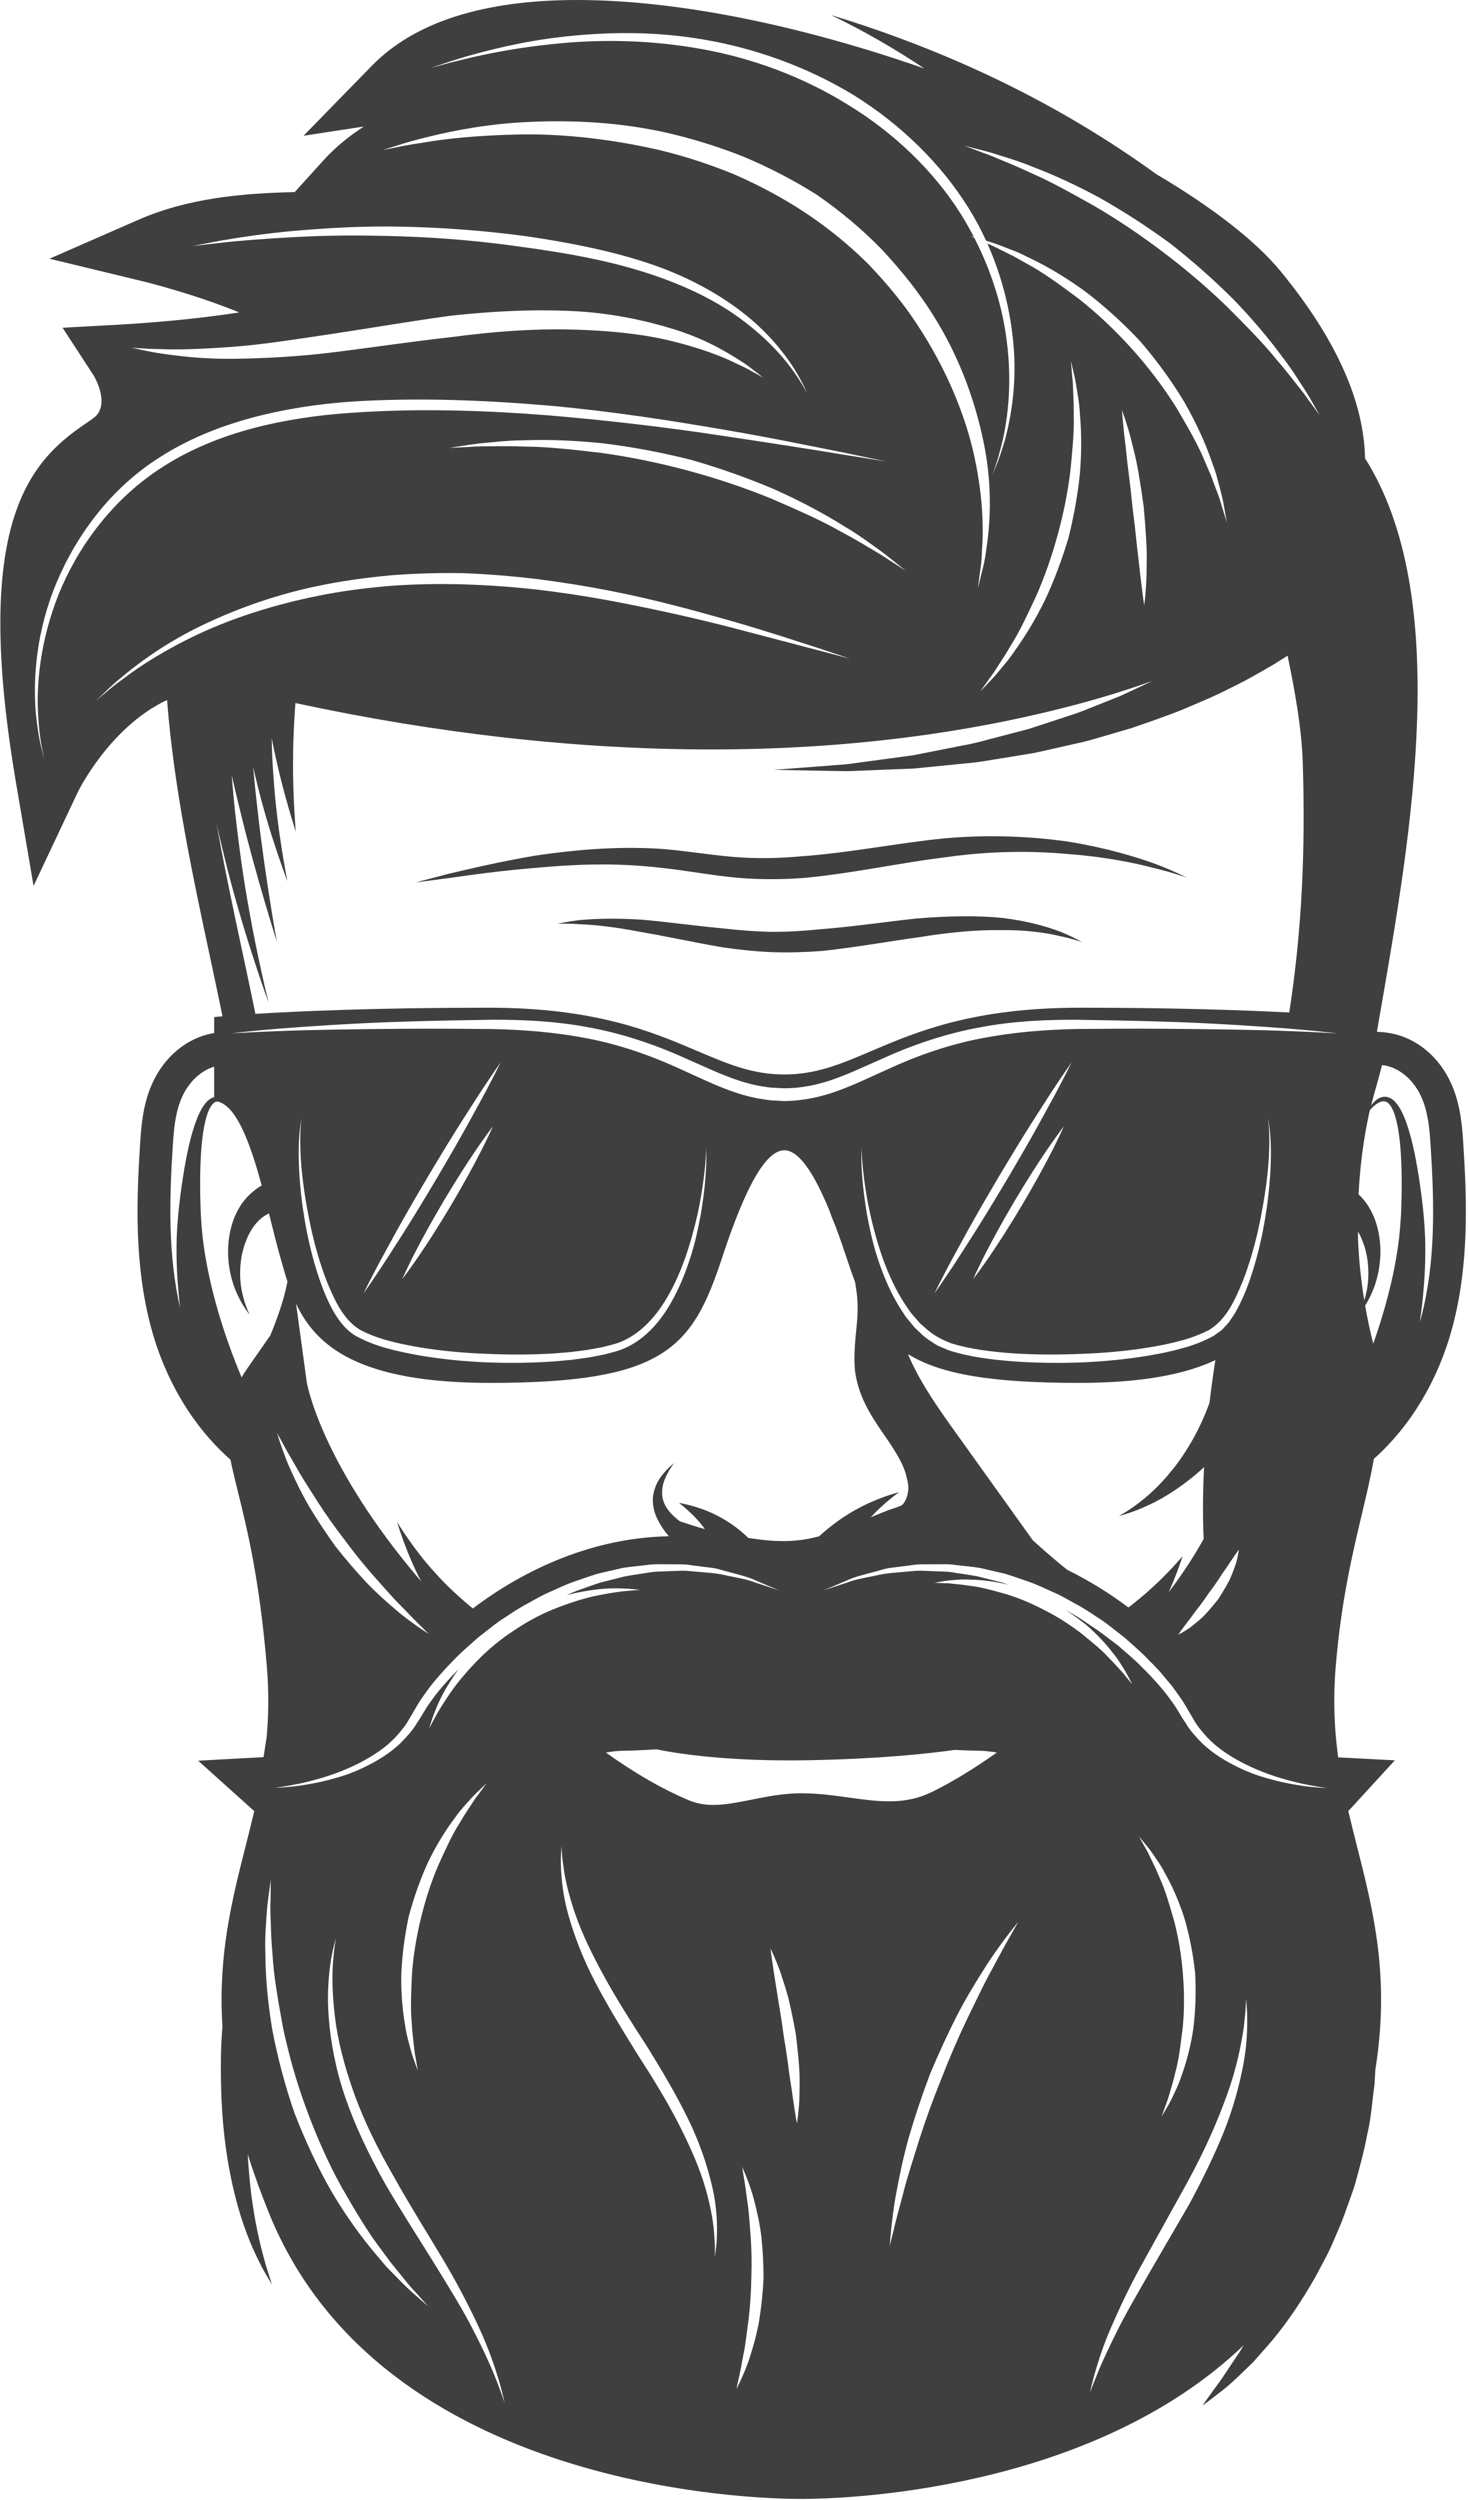 <?xml version="1.0" encoding="UTF-8" standalone="no"?>
<!DOCTYPE svg PUBLIC "-//W3C//DTD SVG 1.1//EN" "http://www.w3.org/Graphics/SVG/1.1/DTD/svg11.dtd">
<svg width="100%" height="100%" viewBox="0 0 350 596" version="1.1" xmlns="http://www.w3.org/2000/svg" xmlns:xlink="http://www.w3.org/1999/xlink" xml:space="preserve" xmlns:serif="http://www.serif.com/" style="fill-rule:evenodd;clip-rule:evenodd;stroke-linejoin:round;stroke-miterlimit:2;">
    <g transform="matrix(4.167,0,0,4.167,-1054.48,-3.9)">
        <path d="M334.349,76.378C334.334,76.436 334.312,76.492 334.296,76.549C334.488,75.208 334.617,73.759 334.605,72.297C334.606,71.604 334.552,70.903 334.491,70.23C334.419,69.565 334.335,68.912 334.237,68.281C334.036,67.021 333.802,65.844 333.408,64.87C333.306,64.627 333.197,64.397 333.054,64.19C332.911,63.989 332.736,63.788 332.483,63.71C332.226,63.628 331.983,63.728 331.836,63.842C331.695,63.948 331.59,64.062 331.504,64.174C331.7,63.403 331.94,62.641 332.129,61.87C332.186,61.877 332.246,61.883 332.298,61.892C333.259,62.074 334.008,62.849 334.391,63.719C334.773,64.589 334.849,65.552 334.91,66.495C335.123,69.802 335.206,73.17 334.349,76.378ZM333.222,70.277C333.186,70.921 333.143,71.558 333.048,72.201C332.768,74.217 332.203,76.178 331.627,77.805C331.443,77.086 331.29,76.362 331.163,75.633C331.278,75.447 331.407,75.213 331.533,74.932C331.891,74.146 332.165,72.949 331.977,71.723C331.892,71.115 331.694,70.487 331.349,69.945C331.191,69.69 330.996,69.462 330.787,69.263C330.866,67.713 331.057,66.168 331.388,64.645C331.402,64.579 331.421,64.514 331.436,64.449C331.483,64.397 331.522,64.348 331.578,64.293C331.768,64.108 332.102,63.839 332.382,63.98C332.66,64.12 332.83,64.571 332.945,65.025C333.175,65.963 333.238,67.126 333.253,68.363C333.258,68.982 333.246,69.624 333.222,70.277ZM330.757,71.834C330.751,71.687 330.757,71.54 330.754,71.393C330.855,71.569 330.947,71.757 331.022,71.959C331.402,72.921 331.413,74.033 331.24,74.838C331.203,75.021 331.159,75.188 331.114,75.339C330.925,74.177 330.803,73.007 330.757,71.834ZM327.564,103.102C327.112,103.03 326.562,102.941 325.943,102.775C325.324,102.616 324.627,102.401 323.913,102.049C323.202,101.701 322.438,101.265 321.778,100.607C321.456,100.276 321.131,99.919 320.881,99.494C320.612,99.11 320.395,98.665 320.108,98.29C319.577,97.52 318.878,96.785 318.162,96.082C317.796,95.734 317.402,95.409 317.018,95.072C316.607,94.767 316.208,94.443 315.785,94.152C315.354,93.874 314.942,93.564 314.499,93.311C314.33,93.219 314.165,93.122 314,93.026C314.429,93.308 314.842,93.603 315.219,93.908C315.826,94.433 316.335,94.985 316.722,95.492C316.929,95.735 317.087,95.982 317.225,96.2C317.368,96.415 317.48,96.61 317.567,96.773C317.738,97.1 317.835,97.287 317.835,97.287C317.835,97.287 317.7,97.126 317.464,96.843C317.357,96.696 317.209,96.53 317.033,96.347C316.862,96.159 316.673,95.947 316.451,95.73C316.034,95.27 315.461,94.827 314.87,94.341C314.257,93.88 313.572,93.429 312.842,93.065C312.121,92.684 311.368,92.361 310.633,92.14C309.899,91.931 309.203,91.734 308.587,91.664C308.281,91.615 307.999,91.58 307.747,91.56C307.495,91.531 307.274,91.507 307.092,91.511C306.724,91.494 306.514,91.484 306.514,91.484C306.514,91.484 306.722,91.449 307.086,91.387C307.269,91.357 307.492,91.337 307.75,91.32C308.009,91.296 308.301,91.285 308.62,91.306C309.255,91.324 310,91.409 310.777,91.604C310.655,91.562 310.533,91.517 310.412,91.479C309.946,91.36 309.488,91.244 309.039,91.131C308.587,91.037 308.136,90.986 307.701,90.914C307.266,90.824 306.835,90.845 306.42,90.821C306.005,90.811 305.602,90.769 305.218,90.824C304.45,90.893 303.738,90.923 303.126,91.082C302.508,91.207 301.961,91.298 301.539,91.47C300.673,91.754 300.178,91.917 300.178,91.917C300.178,91.917 300.659,91.713 301.501,91.358C301.916,91.156 302.458,91.029 303.076,90.861C303.388,90.791 303.709,90.655 304.069,90.626C304.426,90.58 304.802,90.532 305.194,90.482C305.585,90.41 305.999,90.435 306.425,90.428C306.852,90.436 307.297,90.398 307.746,90.471C308.197,90.527 308.665,90.561 309.136,90.639C309.601,90.747 310.076,90.858 310.56,90.97C311.034,91.115 311.508,91.29 311.992,91.452C312.472,91.625 312.934,91.86 313.412,92.065C313.888,92.278 314.334,92.557 314.8,92.803C315.26,93.059 315.69,93.37 316.136,93.653C316.567,93.959 316.974,94.298 317.392,94.617C317.784,94.969 318.184,95.309 318.556,95.672C318.914,96.051 319.296,96.399 319.615,96.801C319.779,96.997 319.943,97.192 320.106,97.385C320.256,97.593 320.405,97.8 320.553,98.005C320.85,98.414 321.059,98.838 321.308,99.238C321.519,99.635 321.806,99.975 322.093,100.295C322.681,100.932 323.394,101.38 324.067,101.743C325.429,102.46 326.702,102.789 327.585,102.986C328.475,103.173 328.995,103.226 328.995,103.226C328.995,103.226 328.472,103.227 327.564,103.102ZM320.735,113.865C320.656,112.834 320.488,111.811 320.245,110.87C319.977,109.939 319.729,109.058 319.398,108.348C319.25,107.985 319.099,107.66 318.956,107.374C318.821,107.083 318.7,106.83 318.576,106.636C318.353,106.229 318.226,105.997 318.226,105.997C318.226,105.997 318.395,106.202 318.69,106.561C318.838,106.742 319.003,106.971 319.183,107.242C319.371,107.509 319.572,107.818 319.752,108.177C320.144,108.878 320.526,109.742 320.831,110.705C321.113,111.674 321.32,112.735 321.435,113.808C321.494,114.887 321.459,115.966 321.335,116.969C321.19,117.968 320.949,118.882 320.675,119.637C320.554,120.02 320.406,120.357 320.262,120.65C320.128,120.947 320.002,121.2 319.884,121.401C319.65,121.803 319.516,122.032 319.516,122.032C319.516,122.032 319.605,121.782 319.759,121.346C319.85,121.134 319.93,120.865 320.016,120.557C320.111,120.251 320.208,119.906 320.296,119.524C320.51,118.77 320.612,117.861 320.729,116.899C320.82,115.932 320.822,114.895 320.735,113.865ZM324.177,119.139C323.953,120.278 323.605,121.598 323.059,122.943C322.515,124.289 321.832,125.677 321.102,127.032C320.332,128.357 319.562,129.682 318.84,130.924C318.129,132.167 317.453,133.316 316.948,134.342C316.441,135.365 316.034,136.23 315.796,136.855C315.54,137.473 315.413,137.837 315.413,137.837C315.413,137.837 315.492,137.461 315.667,136.811C315.852,136.165 316.132,135.239 316.588,134.176C317.047,133.115 317.613,131.889 318.308,130.626C319.004,129.371 319.745,128.032 320.487,126.692C321.238,125.367 321.938,124.016 322.497,122.709C323.056,121.404 323.516,120.158 323.792,119.054C324.07,117.953 324.23,117.011 324.279,116.346C324.323,116.014 324.325,115.751 324.338,115.571C324.349,115.392 324.354,115.296 324.354,115.296C324.354,115.296 324.361,115.391 324.374,115.571C324.384,115.75 324.416,116.014 324.415,116.351C324.423,117.024 324.398,117.997 324.177,119.139ZM310.892,111.635C310.611,112.108 310.244,112.804 309.798,113.631C309.338,114.451 308.879,115.448 308.363,116.498C307.859,117.556 307.365,118.703 306.914,119.867C306.445,121.024 306.018,122.199 305.661,123.314C305.318,124.434 304.967,125.473 304.74,126.386C304.499,127.294 304.288,128.052 304.169,128.589C304.035,129.125 303.959,129.431 303.959,129.431C303.959,129.431 303.986,129.116 304.034,128.566C304.098,128.018 304.172,127.229 304.355,126.298C304.527,125.366 304.752,124.28 305.077,123.137C305.411,121.997 305.814,120.795 306.261,119.608C306.749,118.438 307.28,117.287 307.818,116.228C308.366,115.174 308.945,114.228 309.459,113.431C309.964,112.628 310.45,112.002 310.779,111.56C311.121,111.126 311.317,110.878 311.317,110.878C311.317,110.878 311.162,111.154 310.892,111.635ZM301.634,103.774C300.761,103.653 299.859,103.528 298.901,103.528C297.886,103.528 296.955,103.714 296.056,103.894C295.283,104.048 294.553,104.194 293.871,104.194C293.34,104.194 292.886,104.106 292.44,103.918C290.962,103.294 289.403,102.398 287.721,101.199C288.06,101.142 288.392,101.101 288.712,101.095C289.392,101.085 290.015,101.053 290.612,101.014C291.895,101.276 294.789,101.723 299.369,101.637C303.473,101.559 306.223,101.256 307.675,101.047C308.126,101.07 308.595,101.088 309.09,101.095C309.41,101.101 309.747,101.14 310.09,101.196C308.806,102.111 307.593,102.85 306.428,103.428C305.647,103.816 304.875,103.989 303.926,103.989C303.189,103.989 302.433,103.885 301.634,103.774ZM298.797,120.826C298.793,121.306 298.735,121.707 298.713,121.986C298.675,122.265 298.653,122.424 298.653,122.424C298.653,122.424 298.625,122.266 298.576,121.989C298.534,121.714 298.474,121.318 298.402,120.848C298.35,120.376 298.239,119.83 298.172,119.244C298.097,118.658 298.004,118.035 297.896,117.415C297.816,116.79 297.721,116.168 297.619,115.586C297.526,115.001 297.439,114.453 297.365,113.985C297.294,113.515 297.235,113.119 297.194,112.843C297.159,112.564 297.139,112.405 297.139,112.405C297.139,112.405 297.206,112.551 297.325,112.806C297.428,113.066 297.601,113.432 297.747,113.89C297.894,114.346 298.079,114.879 298.215,115.464C298.349,116.05 298.477,116.678 298.59,117.31C298.669,117.947 298.732,118.585 298.778,119.184C298.823,119.783 298.802,120.346 298.797,120.826ZM296.492,133.691C296.362,134.45 296.163,135.142 295.977,135.727C295.799,136.314 295.579,136.779 295.438,137.106C295.282,137.426 295.192,137.61 295.192,137.61C295.192,137.61 295.234,137.411 295.308,137.062C295.395,136.719 295.48,136.219 295.593,135.63C295.721,135.042 295.785,134.342 295.889,133.603C295.979,132.862 296.031,132.067 296.041,131.273C296.072,130.478 296.06,129.682 296.009,128.937C295.945,128.194 295.915,127.492 295.817,126.898C295.735,126.303 295.675,125.8 295.606,125.453C295.55,125.101 295.518,124.9 295.518,124.9C295.518,124.9 295.597,125.088 295.737,125.416C295.861,125.749 296.056,126.226 296.204,126.821C296.36,127.414 296.522,128.116 296.615,128.881C296.698,129.646 296.742,130.467 296.743,131.29C296.7,132.113 296.614,132.931 296.492,133.691ZM294.068,128.962C294.062,129.313 294.011,129.586 293.993,129.773C293.971,129.958 293.959,130.057 293.959,130.057C293.959,130.057 293.958,129.957 293.957,129.77C293.952,129.583 293.969,129.31 293.931,128.963C293.905,128.27 293.753,127.287 293.427,126.153C293.106,125.016 292.554,123.749 291.88,122.435C291.207,121.118 290.374,119.769 289.511,118.434C288.671,117.078 287.831,115.71 287.131,114.373C286.426,113.038 285.923,111.707 285.589,110.544C285.254,109.377 285.169,108.361 285.149,107.661C285.13,107.311 285.159,107.035 285.163,106.848C285.171,106.661 285.175,106.561 285.175,106.561C285.175,106.561 285.183,106.66 285.198,106.847C285.218,107.033 285.223,107.307 285.285,107.65C285.361,108.34 285.579,109.31 285.965,110.427C286.347,111.547 286.952,112.789 287.667,114.085C288.381,115.384 289.237,116.72 290.104,118.058C290.946,119.418 291.764,120.802 292.426,122.162C293.095,123.519 293.538,124.876 293.81,126.056C294.084,127.241 294.099,128.262 294.068,128.962ZM282.531,94.171C281.739,94.677 281.009,95.28 280.391,95.914C279.776,96.548 279.234,97.18 278.83,97.769C278.429,98.358 278.108,98.867 277.917,99.242C277.712,99.61 277.607,99.829 277.607,99.829C277.607,99.829 277.671,99.596 277.809,99.193C277.956,98.796 278.173,98.223 278.54,97.586C278.752,97.225 279.002,96.831 279.29,96.433C278.697,97.032 278.133,97.654 277.687,98.3C277.401,98.677 277.184,99.12 276.913,99.506C276.663,99.931 276.336,100.287 276.012,100.617C275.349,101.271 274.583,101.707 273.87,102.051C273.154,102.4 272.457,102.614 271.836,102.77C271.217,102.934 270.666,103.021 270.213,103.091C269.305,103.214 268.781,103.211 268.781,103.211C268.781,103.211 269.302,103.16 270.193,102.975C271.077,102.781 272.351,102.457 273.718,101.744C274.393,101.385 275.107,100.938 275.698,100.304C275.987,99.984 276.275,99.645 276.487,99.248C276.736,98.85 276.946,98.425 277.241,98.016C277.812,97.167 278.503,96.423 279.238,95.68C279.609,95.315 280.011,94.977 280.402,94.624C280.82,94.304 281.228,93.965 281.658,93.658C282.105,93.375 282.535,93.065 282.995,92.807C283.461,92.561 283.908,92.283 284.383,92.068C284.862,91.863 285.324,91.629 285.804,91.454C286.288,91.291 286.762,91.117 287.236,90.972C287.72,90.859 288.196,90.749 288.662,90.64C289.132,90.562 289.601,90.528 290.051,90.472C290.501,90.398 290.946,90.435 291.373,90.428C291.8,90.436 292.213,90.41 292.605,90.482C292.998,90.532 293.373,90.58 293.731,90.626C294.091,90.655 294.412,90.791 294.724,90.86C295.343,91.028 295.885,91.155 296.301,91.358C297.143,91.713 297.624,91.917 297.624,91.917C297.624,91.917 297.129,91.754 296.262,91.47C295.84,91.297 295.293,91.207 294.675,91.082C294.063,90.922 293.35,90.893 292.581,90.824C292.197,90.769 291.794,90.812 291.378,90.821C290.963,90.845 290.532,90.825 290.097,90.915C289.661,90.987 289.21,91.037 288.758,91.132C288.309,91.246 287.851,91.362 287.385,91.48C286.927,91.627 286.47,91.803 286.003,91.966C285.827,92.033 285.654,92.112 285.481,92.191C286.111,92.024 286.715,91.927 287.249,91.861C287.979,91.777 288.591,91.805 289.015,91.827C289.439,91.86 289.678,91.894 289.678,91.894C289.678,91.894 289.435,91.903 289.016,91.945C288.596,91.972 288.002,92.064 287.302,92.199C286.601,92.336 285.805,92.582 284.98,92.897C284.153,93.212 283.31,93.644 282.531,94.171ZM276.614,116.671C276.636,117.081 276.674,117.455 276.716,117.787C276.748,118.12 276.781,118.412 276.834,118.646C276.912,119.125 276.957,119.398 276.957,119.398C276.957,119.398 276.864,119.136 276.701,118.679C276.62,118.449 276.539,118.165 276.456,117.835C276.364,117.507 276.275,117.133 276.221,116.717C276.078,115.89 275.993,114.908 276.017,113.854C276.061,112.801 276.205,111.683 276.441,110.58C276.73,109.491 277.109,108.429 277.547,107.471C278.005,106.521 278.524,105.683 279.026,105.011C279.264,104.665 279.513,104.372 279.743,104.121C279.966,103.864 280.167,103.648 280.344,103.48C280.696,103.145 280.897,102.954 280.897,102.954C280.897,102.954 280.733,103.178 280.447,103.568C280.293,103.754 280.132,103.998 279.951,104.281C279.763,104.558 279.56,104.874 279.355,105.229C278.911,105.919 278.52,106.794 278.102,107.718C277.707,108.656 277.372,109.69 277.123,110.744C276.867,111.796 276.697,112.869 276.625,113.885C276.581,114.899 276.53,115.855 276.614,116.671ZM281.508,137.243C281.231,136.504 280.769,135.475 280.151,134.277C279.541,133.073 278.712,131.733 277.821,130.297C276.931,128.859 275.941,127.342 275.033,125.765C274.148,124.175 273.355,122.522 272.801,120.896C272.244,119.27 271.962,117.681 271.861,116.315C271.754,114.946 271.876,113.803 271.999,113.02C272.075,112.629 272.136,112.323 272.193,112.118C272.245,111.912 272.272,111.803 272.272,111.803C272.272,111.803 272.256,111.915 272.224,112.124C272.188,112.333 272.158,112.643 272.121,113.035C272.05,113.819 272.054,114.948 272.214,116.28C272.366,117.615 272.755,119.14 273.319,120.714C273.884,122.29 274.686,123.898 275.584,125.453C276.455,127.024 277.419,128.553 278.291,130.011C279.169,131.466 279.902,132.882 280.472,134.121C281.046,135.359 281.395,136.445 281.625,137.204C281.837,137.969 281.929,138.413 281.929,138.413C281.929,138.413 281.794,137.98 281.508,137.243ZM276.693,132.127C276.412,131.885 276.094,131.568 275.734,131.198C275.553,131.013 275.361,130.816 275.158,130.609C274.971,130.387 274.774,130.154 274.569,129.912C273.743,128.943 272.866,127.734 272.052,126.361C271.252,124.979 270.53,123.433 269.913,121.844C269.349,120.234 268.926,118.581 268.626,117.014C268.369,115.439 268.239,113.953 268.239,112.68C268.213,112.045 268.242,111.462 268.28,110.946C268.307,110.431 268.344,109.983 268.394,109.616C268.492,108.884 268.548,108.465 268.548,108.465C268.548,108.465 268.542,108.887 268.534,109.625C268.512,109.992 268.525,110.439 268.549,110.95C268.562,111.462 268.584,112.037 268.642,112.662C268.702,113.917 268.961,115.361 269.239,116.897C269.563,118.427 270.007,120.036 270.589,121.597C271.161,123.159 271.838,124.686 272.596,126.053C273.371,127.407 274.119,128.669 274.887,129.661C275.074,129.914 275.252,130.156 275.422,130.387C275.603,130.609 275.774,130.819 275.936,131.017C276.254,131.418 276.534,131.767 276.792,132.028C277.285,132.578 277.566,132.892 277.566,132.892C277.566,132.892 277.248,132.614 276.693,132.127ZM267.22,79.2C267.093,79.382 266.981,79.559 266.877,79.735C266.788,79.523 266.697,79.3 266.604,79.065C265.888,77.258 265.069,74.769 264.712,72.201C264.617,71.558 264.574,70.921 264.538,70.277C264.514,69.624 264.502,68.982 264.507,68.363C264.522,67.126 264.585,65.963 264.815,65.025C264.929,64.571 265.1,64.12 265.378,63.98C265.426,63.956 265.476,63.958 265.526,63.955L265.629,63.992C266.668,64.368 267.42,66.515 268.029,68.755C267.579,69.016 267.113,69.427 266.793,69.945C266.448,70.487 266.25,71.115 266.165,71.723C265.977,72.949 266.25,74.146 266.609,74.932C266.786,75.329 266.971,75.635 267.113,75.84C267.253,76.045 267.34,76.155 267.34,76.155C267.34,76.155 267.278,76.028 267.188,75.8C267.095,75.574 266.984,75.241 266.901,74.838C266.729,74.033 266.74,72.921 267.12,71.959C267.299,71.478 267.559,71.056 267.859,70.764C268.048,70.575 268.247,70.448 268.444,70.355C268.475,70.481 268.507,70.607 268.538,70.731C268.73,71.501 268.912,72.229 269.1,72.892L269.151,73.073C269.261,73.462 269.373,73.858 269.502,74.252C269.295,75.329 268.92,76.362 268.517,77.342L267.22,79.2ZM263.523,68.281C263.425,68.912 263.341,69.565 263.269,70.23C263.208,70.903 263.154,71.604 263.155,72.297C263.145,73.484 263.231,74.659 263.364,75.779C262.667,72.751 262.741,69.597 262.941,66.495C263.002,65.552 263.078,64.589 263.461,63.719C263.81,62.925 264.466,62.216 265.308,61.959L265.308,63.705C265.298,63.708 265.288,63.706 265.277,63.71C265.024,63.788 264.848,63.989 264.706,64.19C264.563,64.397 264.454,64.627 264.352,64.87C263.958,65.844 263.724,67.021 263.523,68.281ZM265.441,48.042C265.543,48.498 265.649,48.957 265.763,49.416C266.825,53.949 268.422,58.293 268.422,58.293C268.422,58.293 267.296,53.801 266.729,49.237C266.544,47.874 266.409,46.513 266.31,45.27C266.468,45.973 266.64,46.702 266.822,47.428C267.728,51.159 268.894,54.801 268.894,54.801C268.894,54.801 268.206,51.038 267.79,47.254C267.692,46.423 267.609,45.594 267.537,44.803C267.601,45.09 267.669,45.379 267.742,45.667C268.434,48.584 269.501,51.353 269.501,51.353C269.501,51.353 268.908,48.442 268.713,45.513C268.648,44.707 268.614,43.905 268.598,43.162C268.673,43.547 268.756,43.945 268.846,44.34C269.309,46.466 269.979,48.511 269.979,48.511C269.979,48.511 269.792,46.364 269.824,44.236C269.829,43.092 269.897,41.962 269.958,41.157C278.117,42.914 286.111,43.812 293.757,43.812C301.195,43.812 308.217,42.948 314.629,41.244C316.205,40.825 317.656,40.371 319.002,39.887C318.383,40.186 317.751,40.479 317.105,40.773C316.621,40.966 316.133,41.16 315.644,41.355C315.155,41.553 314.663,41.752 314.154,41.905C313.649,42.071 313.144,42.237 312.641,42.402L311.886,42.647L311.122,42.847C310.613,42.98 310.109,43.112 309.611,43.242C309.113,43.379 308.618,43.502 308.124,43.588C307.138,43.782 306.184,43.97 305.28,44.148C304.365,44.272 303.499,44.389 302.701,44.497C302.3,44.552 301.917,44.604 301.552,44.653C301.185,44.682 300.837,44.71 300.51,44.736C299.855,44.786 299.283,44.829 298.813,44.865C297.87,44.937 297.331,44.977 297.331,44.977C297.331,44.977 297.871,44.988 298.816,45.006C299.289,45.014 299.864,45.025 300.523,45.038C300.854,45.043 301.205,45.048 301.575,45.054C301.945,45.04 302.334,45.024 302.74,45.008C303.554,44.975 304.436,44.94 305.368,44.902C306.299,44.809 307.28,44.712 308.295,44.61C308.806,44.57 309.32,44.494 309.839,44.403C310.359,44.318 310.886,44.232 311.417,44.146L312.218,44.015L313.014,43.839C313.547,43.718 314.083,43.597 314.618,43.476C315.157,43.367 315.684,43.211 316.21,43.054C316.737,42.9 317.263,42.747 317.784,42.594C318.81,42.241 319.827,41.893 320.791,41.501C321.748,41.091 322.684,40.708 323.534,40.257C324.404,39.846 325.188,39.374 325.922,38.955C326.2,38.778 326.466,38.611 326.726,38.446C327.155,40.509 327.535,42.657 327.594,44.571C327.75,49.609 327.55,54.126 326.821,58.861C324.28,58.729 320.288,58.586 314.852,58.586C308.729,58.586 305.501,59.961 302.907,61.065C301.149,61.814 299.761,62.405 297.931,62.405C296.102,62.405 294.714,61.814 292.956,61.065C290.362,59.961 287.134,58.586 281.011,58.586C274.464,58.586 270.006,58.793 267.669,58.939C266.992,55.611 266.123,51.856 265.441,48.042ZM264.451,37.192C262.536,38.088 261.039,39.046 260.061,39.805C259.549,40.158 259.194,40.491 258.933,40.698C258.678,40.911 258.54,41.025 258.54,41.025C258.54,41.025 258.67,40.903 258.911,40.674C259.157,40.451 259.495,40.094 259.984,39.707C260.933,38.905 262.375,37.832 264.294,36.869C266.211,35.916 268.57,35.015 271.199,34.468C272.512,34.188 273.887,33.999 275.288,33.861C276.692,33.744 278.123,33.701 279.554,33.726C280.982,33.781 282.406,33.899 283.801,34.065C285.194,34.245 286.559,34.463 287.871,34.717C290.494,35.226 292.895,35.893 294.945,36.475C296.994,37.063 298.677,37.629 299.86,38.008C301.039,38.401 301.712,38.626 301.712,38.626C301.712,38.626 301.026,38.444 299.825,38.127C298.624,37.812 296.908,37.363 294.851,36.823C292.792,36.294 290.373,35.748 287.767,35.264C286.464,35.025 285.111,34.823 283.731,34.659C282.35,34.508 280.943,34.407 279.535,34.366C278.128,34.327 276.72,34.355 275.338,34.457C273.958,34.578 272.604,34.75 271.31,35.012C268.723,35.525 266.367,36.299 264.451,37.192ZM256.398,34.965C255.344,37.64 255.14,40.085 255.231,41.758C255.282,42.597 255.356,43.258 255.453,43.699C255.537,44.144 255.582,44.381 255.582,44.381C255.582,44.381 255.526,44.146 255.422,43.706C255.303,43.268 255.198,42.61 255.107,41.767C254.964,40.087 255.04,37.594 256.064,34.835C256.584,33.468 257.321,32.044 258.334,30.697C259.341,29.349 260.635,28.083 262.198,27.096C265.319,25.089 269.255,24.198 273.117,23.914C277,23.667 280.878,23.833 284.495,24.144C288.112,24.47 291.458,25.004 294.315,25.49C297.173,25.976 299.537,26.473 301.194,26.801C302.849,27.145 303.795,27.342 303.795,27.342C303.795,27.342 302.841,27.19 301.172,26.923C299.505,26.647 297.12,26.276 294.258,25.846C291.397,25.413 288.046,25.002 284.448,24.699C280.852,24.415 276.99,24.281 273.163,24.553C269.355,24.804 265.52,25.651 262.495,27.566C259.459,29.449 257.459,32.322 256.398,34.965ZM260.997,20.856C261.269,20.868 261.664,20.907 262.169,20.906C263.175,20.96 264.612,20.905 266.323,20.78C268.037,20.66 270.018,20.342 272.149,20.024C274.28,19.704 276.556,19.309 278.86,18.997C281.177,18.744 283.518,18.623 285.717,18.728C287.917,18.819 289.95,19.257 291.629,19.776C293.317,20.299 294.601,21.044 295.45,21.598C295.884,21.866 296.186,22.132 296.405,22.293C296.619,22.458 296.734,22.547 296.734,22.547C296.734,22.547 296.607,22.476 296.37,22.344C296.13,22.218 295.797,22.003 295.333,21.805C294.443,21.342 293.097,20.838 291.444,20.437C289.788,20.03 287.805,19.835 285.679,19.786C283.551,19.734 281.273,19.906 279.007,20.207C276.73,20.46 274.448,20.8 272.293,21.071C270.137,21.346 268.096,21.443 266.35,21.463C264.601,21.479 263.149,21.294 262.147,21.141C261.644,21.067 261.256,20.969 260.989,20.917C260.724,20.861 260.583,20.831 260.583,20.831C260.583,20.831 260.728,20.84 260.997,20.856ZM265.692,14.827C264.653,14.945 264.059,15.012 264.059,15.012C264.059,15.012 264.647,14.9 265.674,14.704C266.706,14.53 268.185,14.292 269.976,14.136C271.766,13.985 273.865,13.851 276.115,13.905C278.364,13.954 280.762,14.125 283.142,14.448C285.515,14.794 287.885,15.251 290.039,15.959C292.195,16.655 294.085,17.682 295.518,18.793C296.961,19.901 297.902,21.11 298.471,21.989C298.747,22.437 298.94,22.801 299.061,23.054C299.179,23.308 299.242,23.444 299.242,23.444C299.242,23.444 299.169,23.314 299.032,23.07C298.892,22.827 298.674,22.48 298.368,22.059C297.761,21.216 296.741,20.117 295.302,19.082C293.868,18.038 291.981,17.149 289.868,16.489C287.755,15.822 285.409,15.397 283.053,15.082C280.701,14.734 278.328,14.536 276.1,14.461C273.871,14.382 271.786,14.397 270.001,14.494C268.218,14.592 266.729,14.704 265.692,14.827ZM304.872,33.585C304.872,33.585 304.508,33.351 303.87,32.94C303.56,32.723 303.164,32.489 302.708,32.225C302.257,31.953 301.744,31.656 301.172,31.353C300.05,30.709 298.666,30.103 297.188,29.463C295.697,28.851 294.066,28.302 292.407,27.856C290.748,27.41 289.062,27.066 287.464,26.847C285.865,26.658 284.364,26.49 283.07,26.484C282.423,26.458 281.83,26.458 281.304,26.468C280.777,26.467 280.317,26.471 279.94,26.504C279.182,26.539 278.749,26.559 278.749,26.559C278.749,26.559 279.178,26.494 279.929,26.38C280.305,26.321 280.764,26.273 281.292,26.228C281.82,26.173 282.417,26.128 283.07,26.124C284.376,26.077 285.904,26.128 287.533,26.296C289.158,26.491 290.878,26.811 292.573,27.237C294.254,27.719 295.902,28.305 297.406,28.951C298.9,29.621 300.247,30.345 301.353,31.041C301.917,31.371 302.41,31.71 302.839,32.023C303.274,32.326 303.646,32.599 303.942,32.838C304.534,33.314 304.872,33.585 304.872,33.585ZM275.494,9.349C275.852,9.244 276.37,9.057 277.05,8.892C278.401,8.542 280.367,8.097 282.778,7.941C285.181,7.797 288.034,7.846 291.011,8.487C292.495,8.816 294.003,9.275 295.495,9.858C296.974,10.472 298.429,11.215 299.807,12.091C301.155,13.022 302.41,14.077 303.529,15.229C304.621,16.406 305.615,17.639 306.425,18.934C308.069,21.516 308.97,24.27 309.414,26.649C309.848,29.046 309.691,31.09 309.471,32.469C309.39,33.166 309.215,33.693 309.137,34.058C309.048,34.421 309,34.614 309,34.614C309,34.614 309.027,34.417 309.077,34.046C309.115,33.675 309.231,33.139 309.236,32.443C309.356,31.066 309.269,29.074 308.744,26.785C308.214,24.497 307.142,21.942 305.537,19.508C304.743,18.284 303.772,17.125 302.716,16.023C301.631,14.945 300.423,13.967 299.136,13.109C297.84,12.255 296.466,11.522 295.06,10.91C293.642,10.328 292.202,9.861 290.777,9.519C287.923,8.865 285.169,8.586 282.805,8.627C280.443,8.673 278.465,8.872 277.099,9.124C276.409,9.214 275.877,9.343 275.509,9.409C275.143,9.481 274.947,9.52 274.947,9.52C274.947,9.52 275.137,9.461 275.494,9.349ZM314.462,23.443C314.451,23.058 314.437,22.722 314.4,22.447C314.353,21.894 314.326,21.577 314.326,21.577C314.326,21.577 314.398,21.887 314.524,22.429C314.587,22.701 314.645,23.035 314.702,23.419C314.768,23.803 314.828,24.239 314.851,24.718C314.933,25.674 314.943,26.8 314.845,27.999C314.725,29.197 314.501,30.464 314.187,31.711C313.821,32.944 313.367,34.148 312.858,35.239C312.328,36.32 311.747,37.283 311.189,38.064C310.924,38.463 310.65,38.808 310.398,39.104C310.153,39.407 309.933,39.663 309.739,39.865C309.355,40.267 309.135,40.497 309.135,40.497C309.135,40.497 309.32,40.239 309.643,39.787C309.815,39.57 309.999,39.288 310.205,38.962C310.419,38.642 310.651,38.277 310.887,37.868C311.393,37.071 311.859,36.071 312.353,35.007C312.825,33.931 313.24,32.748 313.569,31.542C313.902,30.336 314.148,29.107 314.291,27.94C314.407,26.774 314.519,25.677 314.491,24.733C314.496,24.26 314.483,23.827 314.462,23.443ZM318.655,33.8C318.649,34.331 318.597,34.773 318.577,35.082C318.542,35.391 318.523,35.567 318.523,35.567C318.523,35.567 318.497,35.392 318.452,35.085C318.415,34.778 318.36,34.339 318.295,33.816C318.236,33.292 318.167,32.681 318.092,32.028C318.028,31.374 317.948,30.678 317.856,29.985C317.789,29.288 317.71,28.592 317.625,27.941C317.534,27.29 317.493,26.675 317.419,26.153C317.352,25.631 317.325,25.188 317.287,24.881C317.261,24.572 317.246,24.395 317.246,24.395C317.246,24.395 317.305,24.563 317.409,24.856C317.498,25.152 317.65,25.571 317.774,26.087C317.9,26.602 318.062,27.202 318.175,27.856C318.288,28.51 318.396,29.21 318.492,29.912C318.557,30.617 318.609,31.323 318.646,31.986C318.682,32.649 318.661,33.27 318.655,33.8ZM278.22,4.648C278.564,4.526 279.076,4.367 279.729,4.167C281.041,3.801 282.938,3.299 285.274,3.039C287.602,2.777 290.377,2.693 293.29,3.194C296.199,3.682 299.224,4.746 301.923,6.392C304.603,8.062 306.918,10.326 308.48,12.851C308.86,13.461 309.19,14.083 309.477,14.709C309.486,14.711 309.491,14.713 309.5,14.715C309.805,14.801 310.166,14.931 310.577,15.093C310.783,15.173 311.003,15.258 311.234,15.347C311.461,15.446 311.694,15.564 311.939,15.683C312.925,16.145 314.025,16.797 315.131,17.599C316.221,18.425 317.305,19.406 318.303,20.472C319.255,21.579 320.113,22.762 320.816,23.935C321.493,25.122 322.024,26.285 322.377,27.316C322.469,27.572 322.561,27.816 322.635,28.052C322.699,28.292 322.759,28.519 322.817,28.733C322.933,29.159 323.024,29.532 323.077,29.845C323.187,30.467 323.25,30.822 323.25,30.822C323.25,30.822 323.143,30.478 322.956,29.876C322.879,29.571 322.747,29.213 322.588,28.805C322.512,28.601 322.432,28.383 322.347,28.154C322.25,27.93 322.148,27.694 322.042,27.448C321.646,26.452 321.02,25.367 320.341,24.223C319.632,23.093 318.773,21.958 317.826,20.9C316.876,19.845 315.84,18.868 314.793,18.041C313.728,17.244 312.718,16.504 311.771,16.002C311.537,15.871 311.314,15.744 311.101,15.624C310.882,15.515 310.675,15.411 310.48,15.313C310.131,15.132 309.825,14.983 309.551,14.873C310.406,16.786 310.856,18.726 311.022,20.451C311.265,22.807 310.905,24.775 310.56,26.09C310.361,26.745 310.195,27.255 310.047,27.59C309.91,27.929 309.837,28.109 309.837,28.109C309.837,28.109 309.9,27.925 310.016,27.579C310.144,27.237 310.28,26.719 310.439,26.06C310.731,24.74 310.958,22.788 310.663,20.491C310.442,18.635 309.841,16.562 308.804,14.549C308.638,14.478 308.547,14.438 308.547,14.438C308.547,14.438 308.631,14.462 308.782,14.506C308.544,14.049 308.292,13.593 308.008,13.146C306.472,10.715 304.206,8.536 301.586,6.937C298.977,5.313 296.036,4.245 293.195,3.741C290.35,3.227 287.621,3.19 285.31,3.397C282.994,3.596 281.083,3.972 279.76,4.288C279.099,4.448 278.58,4.577 278.23,4.679C277.878,4.777 277.69,4.829 277.69,4.829C277.69,4.829 277.874,4.766 278.22,4.648ZM309.321,9.552C309.668,9.64 310.084,9.766 310.558,9.92C311.036,10.066 311.571,10.244 312.139,10.479C313.289,10.915 314.601,11.509 315.956,12.244C317.3,12.999 318.683,13.892 320.01,14.864C321.305,15.88 322.537,16.972 323.626,18.062C324.698,19.17 325.625,20.272 326.355,21.261C326.734,21.745 327.051,22.212 327.32,22.633C327.596,23.048 327.829,23.415 328.008,23.725C328.365,24.345 328.569,24.699 328.569,24.699C328.569,24.699 328.328,24.37 327.905,23.794C327.705,23.499 327.437,23.159 327.125,22.773C326.822,22.381 326.472,21.946 326.074,21.485C325.309,20.537 324.307,19.529 323.235,18.457C322.144,17.402 320.912,16.35 319.623,15.375C318.336,14.397 316.991,13.494 315.681,12.728C314.359,11.987 313.118,11.292 311.999,10.811C311.448,10.553 310.935,10.333 310.475,10.146C310.02,9.951 309.62,9.783 309.282,9.671C308.614,9.419 308.232,9.274 308.232,9.274C308.232,9.274 308.628,9.375 309.321,9.552ZM326.803,59.924C325.038,59.849 322.516,59.813 319.49,59.79C317.977,59.78 316.337,59.787 314.604,59.805C312.872,59.845 311.072,59.98 309.236,60.333C307.399,60.682 305.572,61.305 303.781,62.137C302.879,62.542 301.973,62.985 301.002,63.338C300.034,63.694 298.984,63.92 297.926,63.926L297.151,63.883C296.895,63.862 296.621,63.805 296.357,63.765C295.836,63.659 295.336,63.517 294.85,63.339C293.879,62.986 292.973,62.543 292.071,62.138C290.28,61.306 288.453,60.683 286.616,60.333C284.783,59.98 282.969,59.846 281.249,59.807C279.513,59.788 277.876,59.781 276.362,59.79C273.336,59.814 270.814,59.849 269.049,59.924C267.284,59.989 266.276,60.058 266.276,60.058C266.276,60.058 267.278,59.925 269.041,59.782C270.803,59.648 273.324,59.468 276.355,59.379C277.869,59.332 279.513,59.298 281.247,59.274C282.995,59.271 284.849,59.351 286.736,59.711C288.623,60.053 290.529,60.687 292.349,61.516C293.263,61.917 294.164,62.347 295.087,62.673C295.546,62.838 296.019,62.967 296.486,63.058C296.722,63.09 296.943,63.14 297.189,63.159L297.926,63.197C298.892,63.197 299.844,63.003 300.766,62.674C301.688,62.348 302.589,61.918 303.503,61.516C305.323,60.688 307.229,60.053 309.116,59.712C311.001,59.351 312.868,59.272 314.604,59.275C316.341,59.299 317.982,59.333 319.497,59.38C322.528,59.469 325.049,59.649 326.811,59.783C328.574,59.925 329.576,60.058 329.576,60.058C329.576,60.058 328.568,59.989 326.803,59.924ZM303.552,72.894C303.879,73.799 304.299,74.763 304.913,75.666L305.147,76.004C305.229,76.115 305.326,76.214 305.415,76.32L305.689,76.637L306.005,76.915C306.421,77.298 306.889,77.56 307.476,77.785C308.571,78.127 309.845,78.281 311.097,78.365C312.36,78.444 313.65,78.445 314.937,78.389C316.223,78.344 317.509,78.23 318.757,78.028C319.38,77.927 319.996,77.808 320.588,77.643C321.187,77.491 321.749,77.27 322.243,77.018C323.242,76.404 323.719,75.287 324.14,74.286C324.544,73.262 324.825,72.25 325.04,71.307C325.455,69.418 325.65,67.807 325.674,66.676C325.692,66.111 325.677,65.667 325.653,65.364C325.622,65.062 325.606,64.9 325.606,64.9C325.606,64.9 325.631,65.06 325.679,65.36C325.718,65.66 325.767,66.109 325.769,66.677C325.785,67.814 325.684,69.445 325.309,71.365C325.117,72.322 324.859,73.354 324.473,74.413C324.284,74.944 324.041,75.475 323.751,76.002C323.675,76.132 323.585,76.256 323.501,76.385C323.421,76.516 323.326,76.639 323.213,76.753C323.094,76.867 323.025,76.994 322.862,77.098L322.493,77.362C321.913,77.677 321.318,77.904 320.706,78.067C320.094,78.244 319.466,78.37 318.831,78.479C317.562,78.695 316.261,78.822 314.957,78.879C313.653,78.926 312.348,78.912 311.065,78.821C309.776,78.719 308.534,78.574 307.31,78.177L306.893,77.997L306.686,77.907C306.618,77.871 306.551,77.822 306.484,77.78C306.215,77.606 305.944,77.436 305.737,77.216L305.407,76.907L305.124,76.565C305.033,76.45 304.934,76.342 304.851,76.224L304.615,75.865C304,74.907 303.6,73.911 303.29,72.983C302.983,72.051 302.801,71.171 302.656,70.392C302.529,69.609 302.438,68.924 302.398,68.357C302.345,67.791 302.342,67.343 302.339,67.039C302.341,66.735 302.341,66.573 302.341,66.573C302.341,66.573 302.35,66.735 302.366,67.039C302.384,67.341 302.419,67.786 302.493,68.347C302.629,69.469 302.922,71.069 303.552,72.894ZM314.071,62.307C313.873,62.679 313.607,63.22 313.258,63.851C312.908,64.482 312.514,65.226 312.067,66.008C311.625,66.794 311.137,67.622 310.651,68.451C310.156,69.275 309.662,70.1 309.185,70.864C308.712,71.632 308.247,72.334 307.861,72.942C307.474,73.551 307.126,74.043 306.894,74.395C306.653,74.741 306.516,74.939 306.516,74.939C306.516,74.939 306.624,74.723 306.812,74.346C307.01,73.975 307.275,73.433 307.625,72.803C307.975,72.172 308.368,71.427 308.816,70.645C309.258,69.86 309.746,69.032 310.232,68.203C310.728,67.379 311.221,66.554 311.699,65.79C312.173,65.023 312.637,64.32 313.023,63.712C313.41,63.103 313.758,62.611 313.99,62.259C314.23,61.913 314.367,61.715 314.367,61.715C314.367,61.715 314.26,61.93 314.071,62.307ZM311.122,69.618C311.771,68.528 312.454,67.457 312.993,66.67C313.26,66.275 313.5,65.956 313.66,65.728C313.824,65.503 313.923,65.377 313.923,65.377C313.923,65.377 313.86,65.525 313.741,65.776C313.617,66.026 313.452,66.389 313.233,66.812C312.8,67.662 312.187,68.774 311.54,69.866C310.891,70.957 310.209,72.028 309.67,72.814C309.403,73.21 309.163,73.528 309.003,73.756C308.839,73.982 308.739,74.107 308.739,74.107C308.739,74.107 308.802,73.96 308.921,73.708C309.045,73.458 309.21,73.095 309.429,72.672C309.862,71.822 310.475,70.71 311.122,69.618ZM281.404,62.307C281.206,62.679 280.94,63.22 280.591,63.851C280.242,64.482 279.847,65.226 279.4,66.008C278.958,66.794 278.47,67.622 277.984,68.451C277.489,69.275 276.996,70.1 276.518,70.864C276.045,71.632 275.58,72.334 275.194,72.942C274.807,73.551 274.459,74.043 274.227,74.395C273.987,74.741 273.849,74.939 273.849,74.939C273.849,74.939 273.957,74.723 274.146,74.346C274.344,73.975 274.609,73.434 274.958,72.803C275.308,72.172 275.701,71.427 276.149,70.645C276.591,69.86 277.079,69.032 277.566,68.203C278.061,67.379 278.555,66.554 279.033,65.79C279.506,65.023 279.97,64.32 280.356,63.712C280.744,63.103 281.091,62.611 281.323,62.259C281.563,61.913 281.701,61.715 281.701,61.715C281.701,61.715 281.593,61.93 281.404,62.307ZM278.455,69.618C279.105,68.528 279.788,67.457 280.327,66.67C280.593,66.275 280.833,65.956 280.993,65.728C281.157,65.503 281.256,65.377 281.256,65.377C281.256,65.377 281.194,65.525 281.074,65.776C280.95,66.026 280.785,66.389 280.566,66.812C280.133,67.662 279.52,68.774 278.874,69.866C278.224,70.957 277.542,72.028 277.003,72.814C276.736,73.21 276.496,73.528 276.336,73.756C276.172,73.982 276.073,74.107 276.073,74.107C276.073,74.107 276.135,73.96 276.255,73.708C276.379,73.458 276.543,73.095 276.762,72.672C277.195,71.822 277.809,70.71 278.455,69.618ZM270.242,66.673C270.266,67.801 270.461,69.409 270.871,71.295C271.085,72.235 271.363,73.246 271.763,74.268C272.18,75.267 272.66,76.391 273.625,76.996C274.639,77.551 275.881,77.814 277.115,78.026C278.36,78.229 279.643,78.343 280.927,78.389C282.21,78.447 283.498,78.444 284.758,78.365C285.073,78.339 285.386,78.314 285.698,78.288C286.007,78.248 286.315,78.209 286.621,78.17C286.921,78.116 287.218,78.063 287.514,78.009C287.804,77.936 288.122,77.86 288.385,77.774C289.474,77.391 290.313,76.549 290.917,75.654C291.526,74.75 291.942,73.786 292.267,72.883C292.893,71.06 293.182,69.463 293.318,68.343C293.391,67.783 293.425,67.341 293.444,67.038C293.46,66.735 293.468,66.573 293.468,66.573C293.468,66.573 293.469,66.735 293.47,67.038C293.467,67.341 293.465,67.789 293.412,68.353C293.372,68.919 293.282,69.603 293.156,70.384C293.011,71.162 292.833,72.04 292.527,72.97C292.22,73.897 291.824,74.892 291.214,75.85C290.61,76.793 289.743,77.742 288.52,78.176C288.209,78.279 287.93,78.346 287.625,78.427C287.315,78.486 287.002,78.552 286.689,78.605C286.376,78.647 286.062,78.69 285.746,78.733C285.429,78.762 285.11,78.791 284.79,78.82C283.51,78.911 282.207,78.925 280.906,78.878C279.605,78.822 278.307,78.694 277.04,78.477C275.778,78.245 274.524,77.981 273.407,77.36C272.825,77.014 272.47,76.514 272.144,75.983C271.856,75.457 271.617,74.926 271.43,74.395C271.047,73.337 270.793,72.308 270.601,71.352C270.229,69.436 270.131,67.808 270.147,66.673C270.149,66.106 270.198,65.66 270.237,65.36C270.285,65.06 270.31,64.9 270.31,64.9C270.31,64.9 270.294,65.061 270.263,65.363C270.239,65.664 270.224,66.109 270.242,66.673ZM277.588,94.416C277.588,94.416 277.397,94.289 277.063,94.068C276.738,93.835 276.261,93.513 275.74,93.063C275.215,92.619 274.609,92.087 274.015,91.462C273.425,90.833 272.826,90.134 272.255,89.411C271.716,88.664 271.209,87.896 270.765,87.157C270.328,86.413 269.981,85.685 269.698,85.058C269.409,84.434 269.229,83.887 269.094,83.511C268.972,83.129 268.903,82.911 268.903,82.911C268.903,82.911 269.014,83.111 269.208,83.461C269.39,83.815 269.682,84.305 270.019,84.895C270.345,85.491 270.789,86.148 271.237,86.864C271.696,87.575 272.216,88.312 272.767,89.025C273.302,89.749 273.867,90.452 274.426,91.087C274.993,91.713 275.502,92.322 275.986,92.798C276.461,93.284 276.852,93.699 277.143,93.972C277.426,94.254 277.588,94.416 277.588,94.416ZM302.031,87.302C301.065,87.818 300.218,88.554 299.917,88.829C299.53,88.931 299.147,89.011 298.769,89.051C297.87,89.15 296.978,89.09 296.154,88.96C296.057,88.949 295.965,88.935 295.87,88.922C295.795,88.848 295.608,88.667 295.34,88.451C294.991,88.165 294.498,87.841 293.988,87.593C292.965,87.077 291.903,86.917 291.903,86.917C291.903,86.917 292.775,87.56 293.357,88.375C293.367,88.388 293.375,88.402 293.385,88.415C292.904,88.282 292.477,88.145 292.114,88.021C292.062,88.006 292.015,87.991 291.965,87.976C291.719,87.789 291.482,87.579 291.291,87.333C291.082,87.059 290.954,86.741 290.939,86.411C290.927,86.084 291.001,85.752 291.124,85.489C291.239,85.222 291.367,85.004 291.467,84.862C291.566,84.716 291.622,84.632 291.622,84.632C291.622,84.632 291.547,84.7 291.416,84.818C291.282,84.935 291.103,85.118 290.913,85.367C290.717,85.612 290.536,85.952 290.447,86.37C290.358,86.789 290.423,87.284 290.607,87.708C290.797,88.137 291.054,88.508 291.322,88.826C287.008,88.897 283.072,90.707 280.11,92.957C279.603,92.544 278.729,91.792 277.94,90.903C276.723,89.587 275.775,88.008 275.775,88.008C275.775,88.008 276.282,89.759 277.158,91.414C271.393,84.675 270.615,80.059 270.607,80.006L269.993,75.517C271.14,77.951 273.589,80.051 281.092,80.051C291.078,80.051 292.666,78.083 294.377,72.873C295.731,68.749 296.894,66.743 297.931,66.743C298.721,66.743 299.584,67.91 300.549,70.286C300.553,70.298 300.555,70.31 300.559,70.322C300.646,70.578 300.749,70.829 300.857,71.079C301.062,71.627 301.271,72.22 301.486,72.873C301.648,73.367 301.809,73.831 301.976,74.267C302.077,74.828 302.143,75.404 302.122,75.984C302.108,76.89 301.874,77.939 301.964,79.253C302.027,79.904 302.245,80.617 302.535,81.208C302.824,81.81 303.173,82.339 303.506,82.83C304.18,83.795 304.769,84.668 304.932,85.467C305.044,85.868 305.056,86.167 304.965,86.495C304.923,86.649 304.849,86.806 304.775,86.912C304.702,87.011 304.71,87.015 304.593,87.079C304.477,87.14 304.2,87.219 303.872,87.336C303.53,87.465 303.316,87.561 303.039,87.673C302.983,87.697 302.929,87.718 302.873,87.741C303.628,86.915 304.497,86.302 304.497,86.302C304.497,86.302 303.222,86.623 302.031,87.302ZM322.257,81.192C321.963,82 321.55,82.919 321.008,83.78C320.298,84.945 319.36,85.991 318.54,86.656C318.135,86.994 317.766,87.245 317.503,87.412C317.235,87.575 317.081,87.668 317.081,87.668C317.081,87.668 317.254,87.616 317.555,87.525C317.856,87.428 318.285,87.275 318.782,87.039C319.728,86.608 320.902,85.842 321.946,84.872C321.878,86.24 321.862,87.61 321.923,88.982C321.352,90 320.689,91.02 319.926,92.022C320.401,90.963 320.72,89.965 320.72,89.965C320.72,89.965 319.903,90.93 318.987,91.754C318.496,92.208 317.988,92.616 317.619,92.899C316.566,92.106 315.392,91.371 314.122,90.747C313.436,90.199 312.779,89.633 312.145,89.05C310.697,87.028 309.249,85.005 307.8,82.982C306.806,81.593 305.806,80.194 305.11,78.649C305.073,78.568 305.044,78.487 305.01,78.406C306.868,79.556 309.764,80.051 314.771,80.051C318.443,80.051 320.902,79.547 322.593,78.748C322.467,79.562 322.353,80.377 322.257,81.192ZM323.94,89.585C323.94,89.585 323.925,89.682 323.898,89.85C323.859,90.013 323.822,90.257 323.721,90.527C323.621,90.798 323.514,91.123 323.342,91.442C323.17,91.761 322.972,92.093 322.76,92.418C322.522,92.723 322.272,93.019 322.027,93.285C321.78,93.551 321.509,93.759 321.285,93.941C321.063,94.125 320.844,94.24 320.703,94.33C320.553,94.41 320.467,94.456 320.467,94.456C320.467,94.456 320.523,94.377 320.62,94.238C320.719,94.105 320.863,93.913 321.031,93.687C321.212,93.472 321.388,93.193 321.605,92.924C321.819,92.652 322.035,92.353 322.238,92.046C322.462,91.753 322.675,91.452 322.862,91.16C323.044,90.866 323.253,90.61 323.396,90.369C323.555,90.136 323.69,89.938 323.783,89.801C323.883,89.664 323.94,89.585 323.94,89.585ZM336.105,62.965C335.427,61.422 334.133,60.333 332.645,60.052C332.391,60.004 332.12,59.975 331.836,59.965C331.913,59.517 331.992,59.06 332.073,58.596C333.803,48.627 336.153,35.057 331.157,27.155C331.095,23.888 329.487,20.311 326.346,16.478C324.88,14.688 322.365,12.762 319.207,10.895C313.601,6.83 307.298,3.829 300.598,1.796C302.452,2.689 304.237,3.716 305.943,4.856C299.263,2.519 292.096,0.937 286.072,0.936C280.717,0.936 276.767,2.201 274.332,4.697L270.421,8.703L273.869,8.175C273.021,8.728 272.235,9.366 271.569,10.101L269.918,11.926C266.952,11.989 263.818,12.264 260.978,13.508L255.887,15.737L261.289,17.044C261.327,17.053 264.088,17.728 266.745,18.809C264.781,19.119 262.175,19.381 259.87,19.508L256.635,19.686L258.403,22.4C258.405,22.402 259.327,23.899 258.553,24.726C258.456,24.83 258.173,25.021 257.924,25.19C254.692,27.378 251.455,30.952 253.976,45.75L254.975,51.618L257.515,46.235C257.536,46.192 259.347,42.509 262.615,40.983C262.988,45.946 264.104,51.164 265.106,55.843C265.344,56.956 265.571,58.032 265.786,59.077C265.772,59.078 265.75,59.08 265.748,59.08L265.308,59.123L265.308,60.041C265.275,60.046 265.238,60.046 265.206,60.052C263.718,60.333 262.425,61.422 261.746,62.965C261.213,64.174 261.131,65.446 261.071,66.374C260.867,69.555 260.729,73.252 261.693,76.861C262.514,79.937 264.128,82.581 266.242,84.444C266.352,84.999 266.495,85.584 266.653,86.22C267.183,88.357 267.91,91.284 268.324,96.302C268.444,97.758 268.422,99.07 268.313,100.304C268.259,100.665 268.199,101.05 268.134,101.461L264.393,101.665L267.591,104.538C267.594,104.541 267.597,104.544 267.601,104.547C267.441,105.233 267.27,105.915 267.095,106.604C266.315,109.678 265.527,112.819 265.781,116.863C265.762,117.156 265.74,117.45 265.725,117.741C265.672,118.827 265.685,119.899 265.725,120.936C265.804,123.011 266.096,124.943 266.504,126.555C266.903,128.172 267.44,129.458 267.877,130.316C268.082,130.751 268.284,131.073 268.413,131.295C268.544,131.515 268.614,131.633 268.614,131.633C268.614,131.633 268.573,131.502 268.496,131.257C268.42,131.012 268.292,130.662 268.176,130.201C267.918,129.289 267.617,127.975 267.42,126.381C267.338,125.698 267.275,124.955 267.228,124.181C267.568,125.254 267.971,126.379 268.455,127.572C274.9,143.44 296.378,143.898 298.806,143.898L298.901,143.897L298.996,143.898C300.958,143.898 315.36,143.594 324.216,135.104C324.14,135.23 324.06,135.363 323.987,135.483C323.807,135.75 323.636,136.004 323.476,136.243C323.157,136.725 322.883,137.154 322.626,137.481C322.132,138.155 321.856,138.56 321.856,138.56C321.856,138.56 322.246,138.279 322.915,137.754C323.26,137.5 323.637,137.15 324.066,136.74C324.28,136.533 324.507,136.313 324.747,136.081C324.968,135.832 325.2,135.57 325.443,135.296C326.427,134.206 327.413,132.792 328.322,131.191C328.538,130.784 328.757,130.37 328.979,129.95C329.199,129.53 329.379,129.085 329.569,128.639C329.765,128.197 329.946,127.744 330.102,127.279C330.262,126.817 330.443,126.358 330.587,125.888C330.846,124.939 331.109,123.992 331.284,123.04C331.512,122.099 331.565,121.141 331.694,120.233C331.712,119.93 331.731,119.632 331.749,119.337C332.592,114.04 331.639,110.279 330.707,106.604C330.531,105.912 330.36,105.228 330.199,104.539C330.236,104.501 330.274,104.468 330.31,104.43L332.861,101.643L329.621,101.473C329.406,99.904 329.319,98.227 329.478,96.302C329.788,92.546 330.432,89.841 331.001,87.454C331.257,86.379 331.493,85.373 331.666,84.393C333.752,82.533 335.345,79.909 336.158,76.861C337.122,73.252 336.984,69.555 336.779,66.374C336.719,65.446 336.637,64.174 336.105,62.965Z" style="fill:rgb(63,63,63);fill-rule:nonzero;"/>
        <path d="M290.781,50.574C292.052,50.698 293.377,50.949 294.771,51.105C296.171,51.262 297.619,51.267 299.035,51.165C301.87,50.901 304.598,50.286 307.16,49.98C309.709,49.61 312.127,49.605 314.187,49.798C316.251,49.95 317.957,50.295 319.13,50.609C319.722,50.751 320.18,50.889 320.492,50.988C320.804,51.088 320.97,51.141 320.97,51.141C320.97,51.141 320.812,51.067 320.515,50.928C320.217,50.791 319.777,50.594 319.203,50.377C318.052,49.954 316.361,49.447 314.27,49.1C312.179,48.79 309.686,48.662 307.039,48.903C304.403,49.168 301.662,49.726 298.934,49.922C297.572,50.047 296.219,50.07 294.888,49.948C293.551,49.827 292.212,49.601 290.878,49.497C288.209,49.33 285.738,49.58 283.658,49.889C281.58,50.246 279.88,50.652 278.691,50.933C277.508,51.243 276.832,51.42 276.832,51.42C276.832,51.42 277.525,51.329 278.736,51.17C279.944,50.999 281.67,50.749 283.744,50.584C285.809,50.388 288.236,50.277 290.781,50.574Z" style="fill:rgb(63,63,63);fill-rule:nonzero;"/>
        <path d="M313.783,54.261C313.003,53.957 311.837,53.62 310.395,53.448C308.953,53.305 307.258,53.333 305.471,53.485C303.69,53.675 301.82,53.96 299.965,54.099C299.041,54.196 298.118,54.251 297.214,54.245C296.31,54.234 295.414,54.16 294.544,54.061C292.798,53.903 291.148,53.663 289.72,53.546C288.286,53.457 287.083,53.492 286.252,53.571C285.836,53.619 285.512,53.673 285.293,53.718C285.074,53.758 284.957,53.779 284.957,53.779C284.957,53.779 285.076,53.78 285.299,53.781C285.521,53.777 285.846,53.783 286.258,53.813C287.082,53.844 288.25,53.967 289.633,54.24C291.024,54.466 292.633,54.831 294.406,55.134C295.295,55.261 296.226,55.367 297.185,55.407C298.144,55.443 299.115,55.413 300.076,55.342C301.993,55.14 303.859,54.797 305.602,54.56C307.335,54.275 308.96,54.122 310.355,54.15C311.751,54.128 312.914,54.3 313.711,54.493C314.113,54.579 314.429,54.662 314.639,54.731C314.852,54.797 314.965,54.832 314.965,54.832C314.965,54.832 314.86,54.777 314.664,54.672C314.467,54.565 314.171,54.424 313.783,54.261Z" style="fill:rgb(63,63,63);fill-rule:nonzero;"/>
    </g>
</svg>
